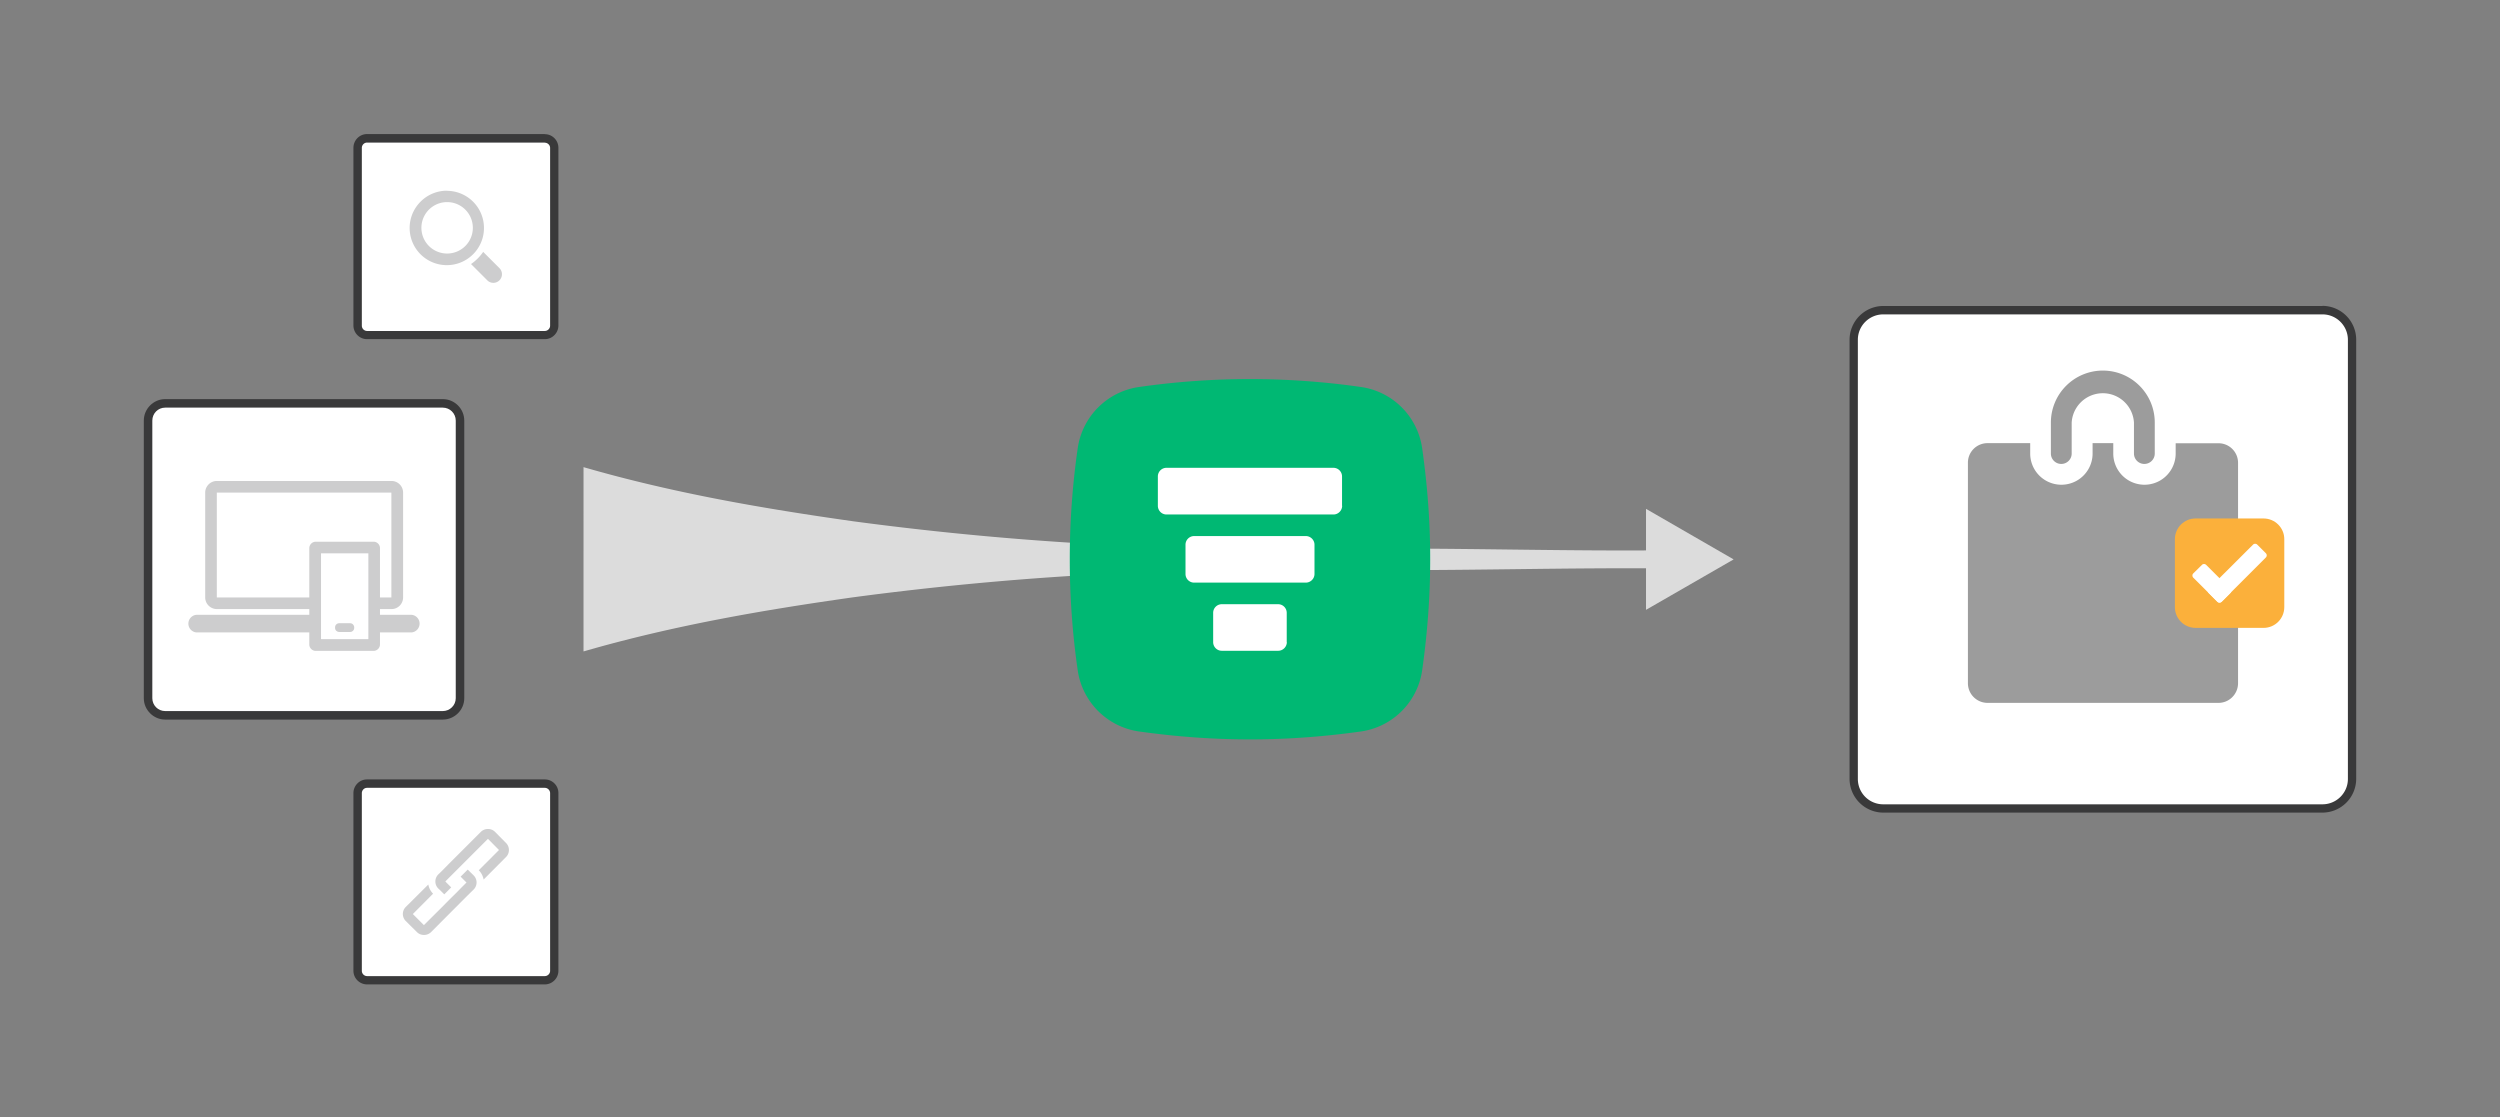 <?xml version="1.0" encoding="utf-8"?>
<svg xmlns="http://www.w3.org/2000/svg" width="226" height="101" fill="none">
  <rect width="100%" height="100%" fill="#808080" stroke="none"/>
  <path fill="#fff" d="M209.94 28.04h-39.7a2.67 2.67 0 0 0-2.67 2.68v39.7c0 1.47 1.2 2.67 2.67 2.67h39.7c1.48 0 2.68-1.2 2.68-2.67v-39.7c0-1.48-1.2-2.68-2.68-2.68Z"/>
  <path fill="#39393A" d="M209.95 28.42c1.27 0 2.3 1.03 2.3 2.3v39.7c0 1.26-1.03 2.29-2.3 2.29h-39.7a2.29 2.29 0 0 1-2.3-2.3v-39.7c0-1.26 1.03-2.29 2.3-2.29h39.7Zm0-.76h-39.7a3.06 3.06 0 0 0-3.05 3.05v39.7a3.06 3.06 0 0 0 3.05 3.05h39.7A3.06 3.06 0 0 0 213 70.4V30.7a3.06 3.06 0 0 0-3.05-3.05Z"/>
  <path fill="#9C9C9C" d="M200.53 40.07h-3.85V41a2.82 2.82 0 0 1-5.64 0v-.94h-1.87V41a2.82 2.82 0 0 1-5.64 0v-.94h-3.85c-.99 0-1.78.79-1.78 1.77v19.93c0 .99.8 1.78 1.78 1.78h20.87c.98 0 1.77-.8 1.77-1.78V41.84c0-.98-.79-1.77-1.77-1.77h-.02Z"/>
  <path fill="#9C9C9C" d="M190.1 33.5a4.7 4.7 0 0 0-4.7 4.7V41a.94.94 0 1 0 1.88 0v-2.8a2.82 2.82 0 0 1 5.63 0V41a.94.94 0 1 0 1.88 0v-2.8c0-2.6-2.1-4.7-4.7-4.7Z"/>
  <path fill="#FBB03B" d="M204.63 46.87h-6.15c-1.03 0-1.87.84-1.87 1.87v6.14c0 1.04.84 1.88 1.87 1.88h6.15c1.03 0 1.87-.84 1.87-1.88v-6.14c0-1.03-.84-1.87-1.88-1.87Z"/>
  <path fill="#fff" d="m199.06 51.06-.79.78c-.1.1-.1.27 0 .38l2.19 2.18c.1.1.27.1.38 0l.78-.78c.1-.1.1-.27 0-.38l-2.19-2.18a.27.27 0 0 0-.37 0Z"/>
  <path fill="#fff" d="m199.67 53.62.78.78c.1.1.28.1.38 0l4-4c.11-.11.11-.28 0-.39l-.78-.78a.27.27 0 0 0-.37 0l-4.01 4c-.1.11-.1.28 0 .39Z"/>
  <path fill="#DCDCDC" d="M150.14 51.38c-8.11-.06-16.23.17-24.35.16-8.12.03-16.23-.12-24.35.27A282.6 282.6 0 0 0 77.1 54c-8.12 1.15-16.23 2.54-24.35 4.89V42.23c8.12 2.35 16.23 3.74 24.35 4.89a282.6 282.6 0 0 0 24.35 2.2c8.12.4 16.23.25 24.35.27 8.12 0 16.23.23 24.35.16v1.63Z"/>
  <path fill="#DCDCDC" d="m148.8 46 7.92 4.57-7.92 4.56V46Z"/>
  <path fill="#fff" d="M49.26 12.52H33.18a.85.85 0 0 0-.85.85v16.07c0 .47.38.85.85.85h16.08c.47 0 .85-.38.85-.85V13.37a.85.85 0 0 0-.85-.85Z"/>
  <path fill="#39393A" d="M49.25 12.9c.26 0 .48.22.48.47v16.07c0 .26-.22.48-.48.48H33.18a.48.48 0 0 1-.47-.48V13.37c0-.26.21-.48.47-.48h16.07m0-.77H33.18c-.68 0-1.23.56-1.23 1.24v16.06c0 .69.56 1.24 1.23 1.24h16.07c.68 0 1.23-.56 1.23-1.24V13.37c0-.69-.55-1.24-1.23-1.24Z"/>
  <path fill="#fff" d="M49.26 70.84H33.18a.85.85 0 0 0-.85.85v16.08c0 .47.38.85.85.85h16.08c.47 0 .85-.38.85-.85V71.69a.85.85 0 0 0-.85-.85Z"/>
  <path fill="#39393A" d="M49.25 71.22c.26 0 .48.22.48.48v16.07c0 .25-.22.47-.48.47H33.18a.48.48 0 0 1-.47-.47V71.7c0-.26.21-.48.47-.48h16.07Zm0-.76H33.18c-.68 0-1.23.56-1.23 1.23v16.07c0 .68.56 1.23 1.23 1.23h16.07c.68 0 1.23-.56 1.23-1.23V71.69c0-.68-.55-1.23-1.23-1.23Z"/>
  <path fill="#fff" d="M40.03 36.47h-25.1c-.85 0-1.55.69-1.55 1.55v25.1c0 .85.7 1.55 1.55 1.55h25.1c.86 0 1.55-.7 1.55-1.55v-25.1c0-.86-.7-1.55-1.55-1.55Z"/>
  <path fill="#39393A" d="M40.03 36.85c.64 0 1.17.52 1.17 1.17v25.1c0 .64-.53 1.16-1.17 1.16h-25.1c-.64 0-1.16-.52-1.16-1.16v-25.1c0-.65.52-1.17 1.16-1.17h25.1Zm0-.77h-25.1c-1.05 0-1.93.87-1.93 1.94v25.1c0 1.05.87 1.93 1.93 1.93h25.1c1.06 0 1.94-.87 1.94-1.93v-25.1c0-1.06-.87-1.94-1.94-1.94Z"/>
  <path fill="#fff" d="m43.48 75.2-2.95 2.94-.61.62-.3.29a.9.9 0 0 0 0 1.27l.09.08.45.45.63-.63-.45-.45-.08-.09.29-.29.62-.62.63-.63.63-.63 1.68-1.68 1 1.01-1.83 1.83c.24.24.38.53.44.84l2.03-2.04a.9.9 0 0 0 0-1.26l-1-1.01a.9.9 0 0 0-1.27 0Z"/>
  <path fill="#CDCDCE" d="M44.1 74.94a.9.9 0 0 0-.63.26l-2.94 2.94-.61.62-.3.29a.9.9 0 0 0 0 1.27l.09.08.45.45.63-.63-.45-.45-.08-.09.29-.29.62-.62.63-.63.63-.63 1.68-1.68 1 1.01-1.83 1.83c.24.24.38.53.44.84l2.03-2.04a.9.9 0 0 0 0-1.26l-1-1.01a.88.88 0 0 0-.64-.26Z"/>
  <path fill="#fff" d="m42.17 79.78-.45.45-.45.46-.64.63-.79.8-1.52 1.51-1-1 1.83-1.84a1.58 1.58 0 0 1-.43-.83l-2.04 2.03a.9.9 0 0 0 0 1.27l1.01 1a.9.9 0 0 0 1.27 0l2.94-2.94.4-.4.52-.51a.9.9 0 0 0 0-1.27l-.54-.53-.63.63.53.53v.01Z"/>
  <path fill="#CDCDCE" d="m42.27 78.62-.63.63.53.53-.45.45-.45.46-.64.63-.79.8-1.52 1.51-1-1 1.83-1.84a1.58 1.58 0 0 1-.43-.83l-2.04 2.03a.9.9 0 0 0 0 1.27l1.01 1c.18.18.4.26.64.26.23 0 .45-.08.63-.25l2.94-2.95.4-.4.52-.51a.9.9 0 0 0 0-1.27l-.54-.53Z"/>
  <path fill="#fff" d="M19.58 44h15.8c.29 0 .52.24.52.53v9.48c0 .29-.23.52-.52.52h-15.8a.52.52 0 0 1-.52-.52v-9.48c0-.29.23-.52.52-.52Z"/>
  <path fill="#CDCDCE" d="M35.38 44.53v9.48H19.6v-9.48h15.8Zm0-1.05H19.6c-.58 0-1.05.48-1.05 1.05v9.48c0 .58.48 1.05 1.05 1.05h15.8c.58 0 1.04-.48 1.04-1.05v-9.48c0-.58-.47-1.05-1.05-1.05ZM37.22 55.58H17.74a.8.8 0 0 0 0 1.59h19.48a.8.8 0 0 0 0-1.59Z"/>
  <path fill="#fff" d="m28.55 58.32-.06-8.76 5.28-.06.05 8.76-.05.06h-5.22Z"/>
  <path fill="#CDCDCE" d="M33.3 50.02v7.76h-4.28v-7.76h4.27Zm.47-1.05h-5.23a.59.59 0 0 0-.58.59v8.7c0 .31.26.58.58.58h5.23c.31 0 .58-.26.58-.58v-8.7a.58.58 0 0 0-.58-.59Z"/>
  <path fill="#CDCDCE" d="M31.66 56.34h-1c-.2 0-.37.16-.37.37v.06c0 .2.17.36.37.36h1c.2 0 .36-.16.36-.36v-.06c0-.2-.16-.37-.36-.37Z"/>
  <path fill="#fff" d="M44.6 25.05a.26.26 0 0 1-.18-.08l-1.06-1.05.19-.19c.06-.06.13-.12.18-.19l1.06 1.06a.25.25 0 0 1 0 .37.26.26 0 0 1-.18.07h-.01Zm-4.2-1.6a2.94 2.94 0 0 1-2-.84 2.85 2.85 0 0 1 4.02-4.03 2.84 2.84 0 0 1-.53 4.44c-.45.27-.97.42-1.49.42Zm0-5.7a2.84 2.84 0 1 0 0 0Z"/>
  <path fill="#CDCDCE" d="M40.42 17.24a3.35 3.35 0 0 0-2.39.98 3.36 3.36 0 1 0 2.39-.97Zm0 5.68a2.32 2.32 0 1 1 0-4.65 2.32 2.32 0 0 1 0 4.65Zm3.26-.15a4.25 4.25 0 0 1-1.1 1.1l1.48 1.48c.15.15.35.22.55.22a.78.78 0 0 0 .55-1.32l-1.48-1.48Z"/>
  <path fill="#00B873" d="M123 66.13c-6.82.95-13.17.95-20 0a6.53 6.53 0 0 1-5.58-5.57 70.53 70.53 0 0 1 0-20 6.53 6.53 0 0 1 5.58-5.58 70.53 70.53 0 0 1 20 0c2.9.4 5.17 2.68 5.57 5.58.96 6.81.96 13.16 0 20a6.53 6.53 0 0 1-5.57 5.57Z"/>
  <path fill="#fff" d="M118.04 52.67h-10.09a.78.78 0 0 1-.78-.78v-2.65c0-.43.35-.78.78-.78h10.1c.42 0 .78.35.78.78v2.65c0 .43-.36.78-.79.78Zm3.28-6.95v-2.65a.78.78 0 0 0-.78-.78h-15.09a.78.78 0 0 0-.78.78v2.65c0 .44.35.79.78.79h15.1c.42 0 .78-.35.78-.79Zm-5 12.33V55.4a.78.78 0 0 0-.78-.78h-5.09a.78.78 0 0 0-.78.78v2.65c0 .43.35.78.78.78h5.1c.42 0 .78-.35.78-.78Z"/>
</svg>